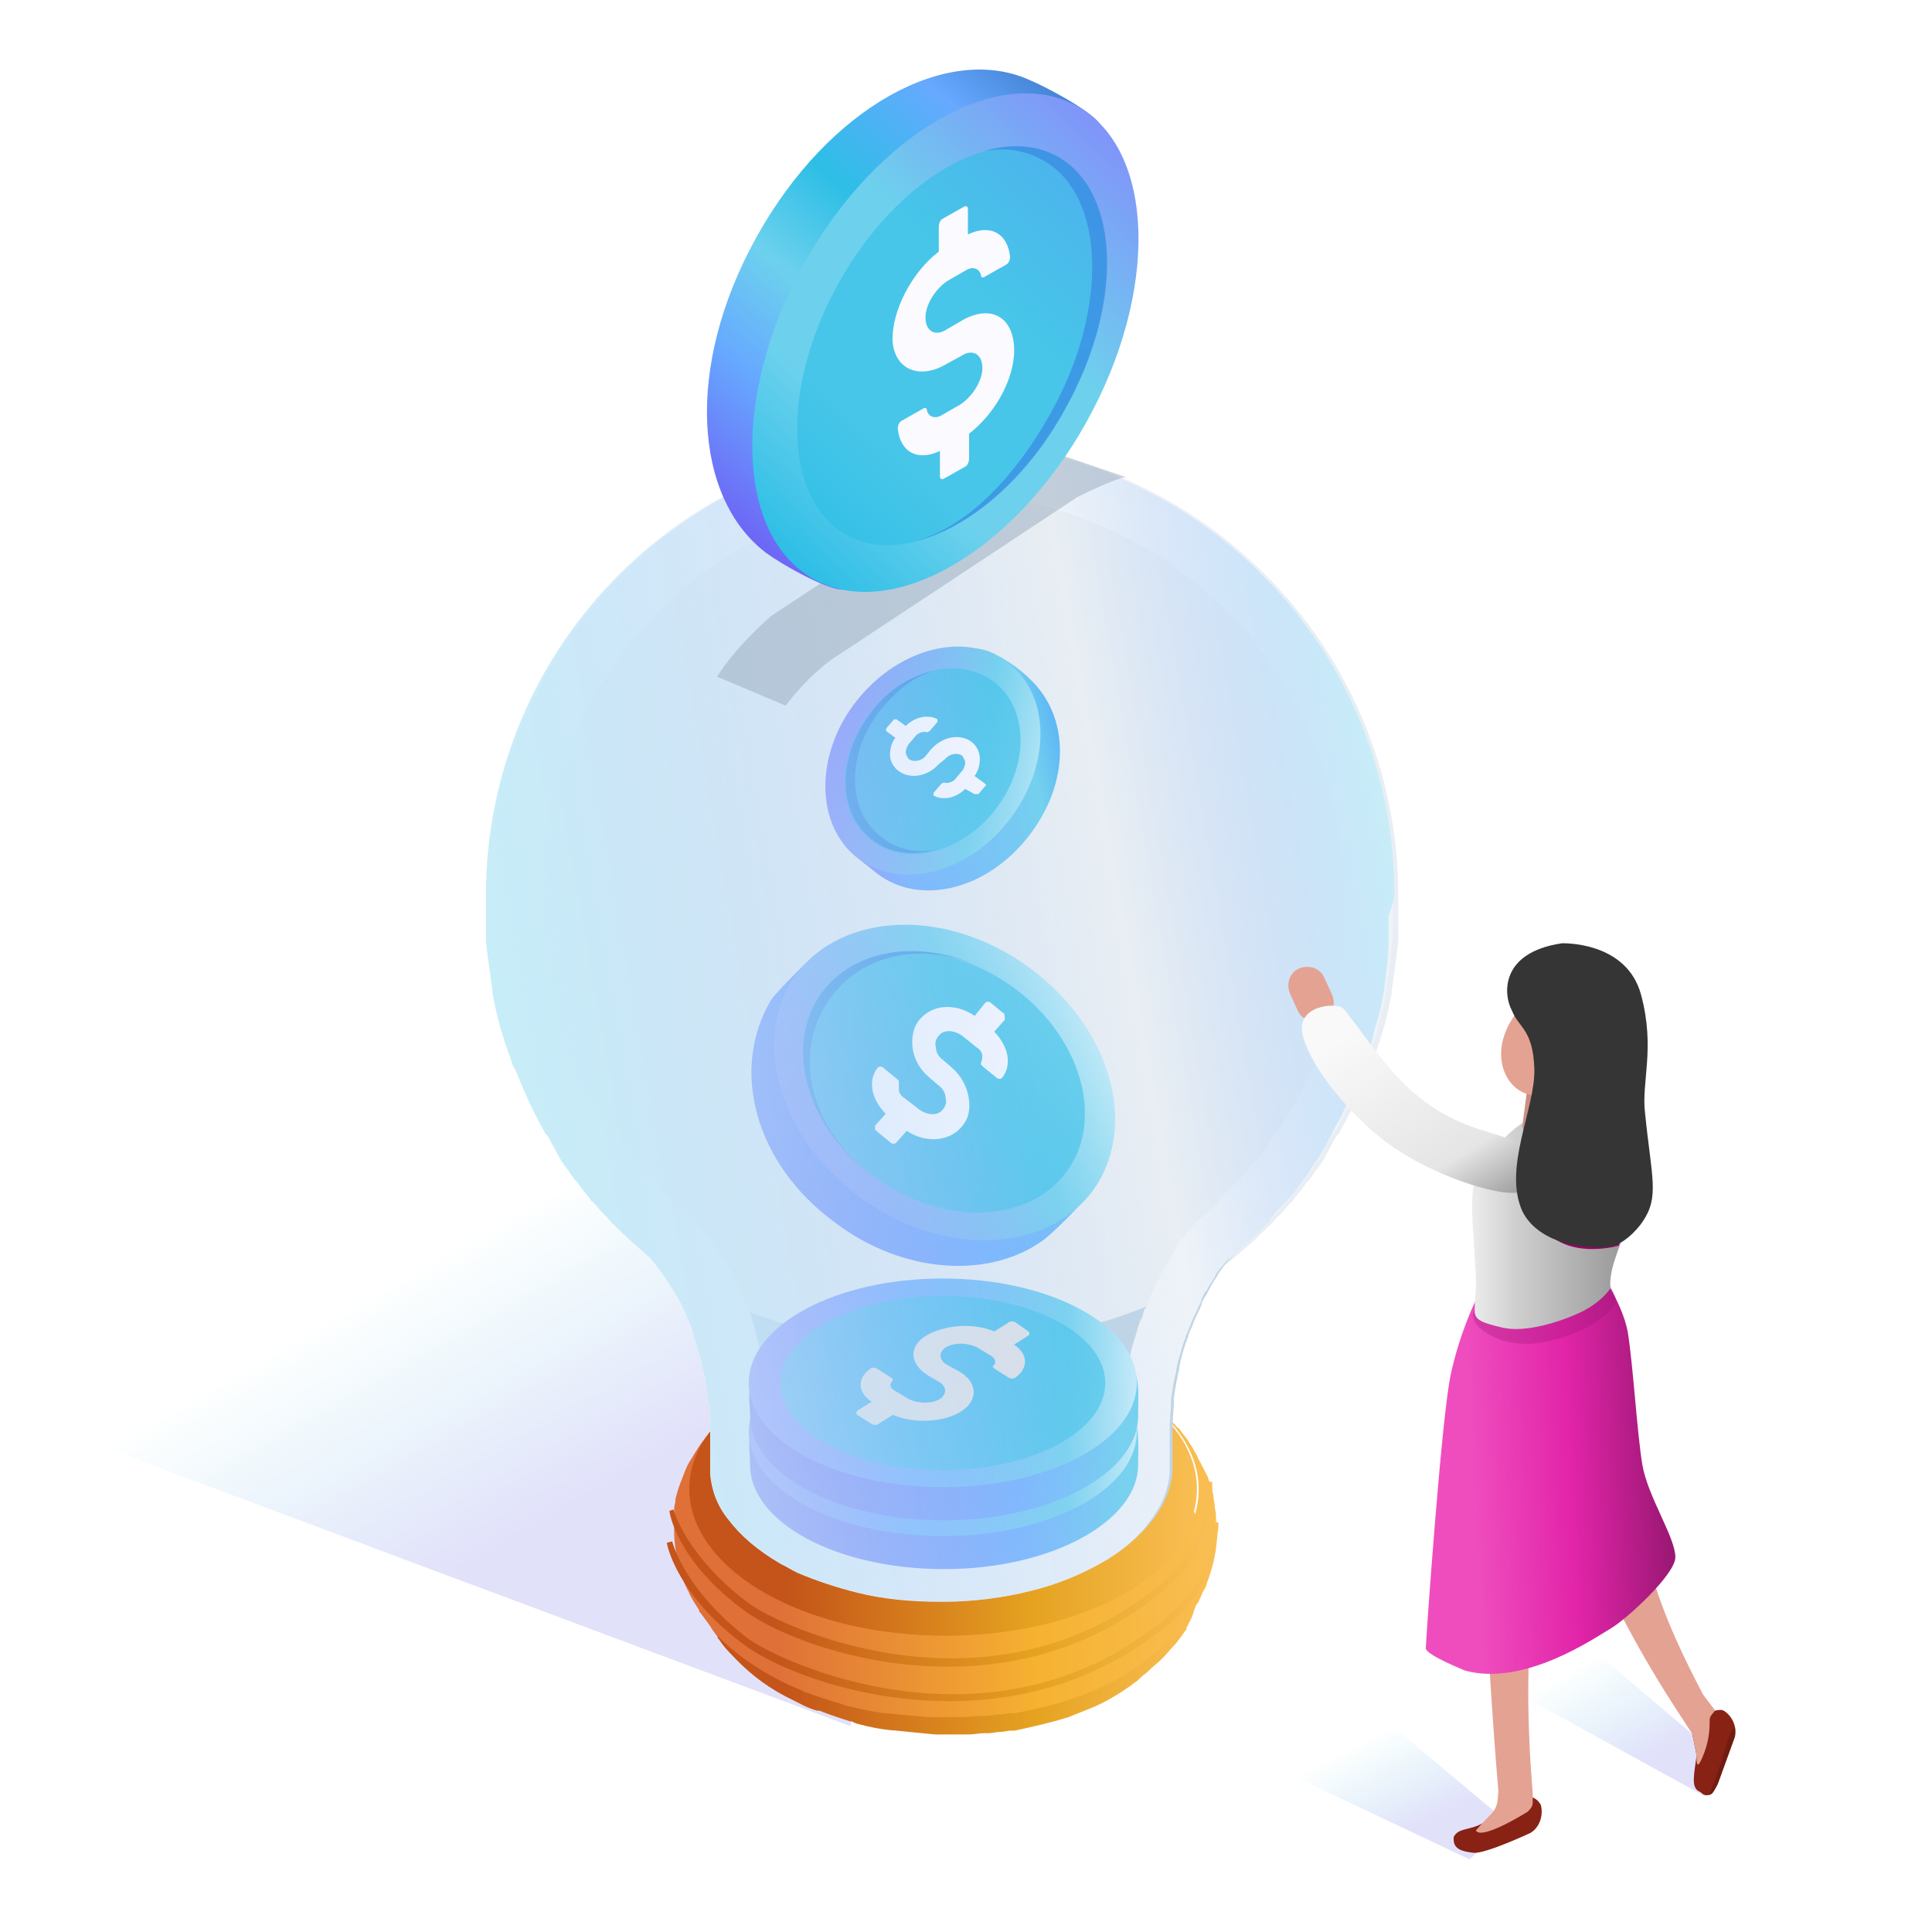 <?xml version="1.0" encoding="utf-8"?>
<!-- Generator: Adobe Illustrator 26.2.1, SVG Export Plug-In . SVG Version: 6.00 Build 0)  -->
<svg version="1.1" id="Layer_1" xmlns="http://www.w3.org/2000/svg" xmlns:xlink="http://www.w3.org/1999/xlink" x="0px" y="0px"
	 viewBox="0 0 120 120" style="enable-background:new 0 0 120 120;" xml:space="preserve">
<style type="text/css">
	.st0{fill:url(#SVGID_1_);}
	.st1{fill:url(#SVGID_00000140001649629440862000000001320337166944737955_);}
	.st2{fill:url(#SVGID_00000075156107601477229130000002462983580431558282_);}
	.st3{fill:url(#SVGID_00000078022284667697072250000011473964945448329383_);}
	.st4{fill:url(#SVGID_00000089553353311434327680000000857534999801805720_);}
	.st5{fill:url(#SVGID_00000176722108109937525450000018027163318919789452_);}
	.st6{fill:#E8EEF3;}
	.st7{fill:#C0D5E4;}
	.st8{fill:#EEF3F8;}
	.st9{fill:url(#SVGID_00000088851573353193699710000017745716800595966870_);}
	.st10{fill:url(#SVGID_00000178926386854703120110000011117196605680365749_);}
	.st11{opacity:0.6;fill:url(#SVGID_00000154398581480173916490000017926152341800187808_);enable-background:new    ;}
	.st12{fill:#E2E2E4;}
	.st13{fill:url(#SVGID_00000016788996265864206870000005327153382367226810_);}
	.st14{fill:url(#SVGID_00000074424005224248517780000003304126811562589574_);}
	.st15{opacity:0.6;fill:#2DBEE6;enable-background:new    ;}
	.st16{fill:url(#SVGID_00000119100748256870296980000017907869761181627327_);}
	.st17{fill:url(#SVGID_00000080187471872858491620000008337335942552245156_);}
	.st18{opacity:0.6;fill:#367FE1;enable-background:new    ;}
	.st19{fill:#FAFAFF;}
	.st20{fill:url(#SVGID_00000023997507192263357990000014754617623891065509_);}
	.st21{fill:url(#SVGID_00000002369568861572954380000010022183313344614333_);}
	.st22{fill:url(#SVGID_00000085224242595014954270000000605369603561600149_);}
	.st23{opacity:0.5;fill:#98AABD;enable-background:new    ;}
	.st24{fill:url(#SVGID_00000019637431870685045940000002001061875627327382_);}
	.st25{fill:url(#SVGID_00000046335601309944641280000011393108573305268150_);}
	.st26{fill:url(#SVGID_00000025406986453970094740000016218521601153535638_);}
	.st27{fill:url(#SVGID_00000006675661854010887280000016774274843114579093_);}
	.st28{fill:#872215;}
	.st29{fill:#E4A293;}
	.st30{fill:url(#SVGID_00000083780844350266969990000018194257621539442617_);}
	.st31{opacity:0.3;fill:#981471;enable-background:new    ;}
	.st32{fill:url(#SVGID_00000146459038288030804720000010926845033324913798_);}
	.st33{fill:#9A0165;}
	.st34{fill:url(#SVGID_00000133496358961302769710000011459227606664950701_);}
	.st35{fill:#CB8D82;}
	.st36{fill:url(#SVGID_00000014621154003835974080000001461038583284965533_);}
	.st37{fill:#F9BCAA;}
	.st38{fill:#353535;}
	.st39{fill:#701C11;}
</style>
<g>
	
		<linearGradient id="SVGID_1_" gradientUnits="userSpaceOnUse" x1="35.428" y1="28.553" x2="22.275" y2="51.634" gradientTransform="matrix(1 0 0 -1 0 122)">
		<stop  offset="0" style="stop-color:#6C68E5;stop-opacity:0.2"/>
		<stop  offset="0.131" style="stop-color:#5C72E3;stop-opacity:0.161"/>
		<stop  offset="0.385" style="stop-color:#338EDF;stop-opacity:0.084"/>
		<stop  offset="0.663" style="stop-color:#00B0DA;stop-opacity:0"/>
	</linearGradient>
	<path class="st0" d="M52.82,107.21L5.67,89.59L35.1,71.71l23.53,14.1L52.82,107.21z"/>
	
		<linearGradient id="SVGID_00000103257166814502848640000005013404707708917671_" gradientUnits="userSpaceOnUse" x1="42.607" y1="23.067" x2="74.58" y2="23.067" gradientTransform="matrix(1 0 0 -1 0 122)">
		<stop  offset="0.191" style="stop-color:#C45419"/>
		<stop  offset="0.674" style="stop-color:#E5A220"/>
		<stop  offset="0.801" style="stop-color:#EDAE35"/>
		<stop  offset="1" style="stop-color:#F9BE53"/>
	</linearGradient>
	<path style="fill:url(#SVGID_00000103257166814502848640000005013404707708917671_);" d="M74.54,96.56c0-0.16,0-0.33,0-0.57
		c0-0.16-0.08-0.33-0.08-0.49s-0.08-0.41-0.08-0.57c0-0.16-0.08-0.33-0.08-0.49c0-0.08,0-0.08,0-0.16c0-0.08-0.08-0.16-0.08-0.25
		c-0.08-0.16-0.08-0.25-0.16-0.41c-0.08-0.16-0.16-0.33-0.16-0.41c-0.08-0.16-0.16-0.33-0.25-0.49c-0.08-0.08-0.08-0.16-0.16-0.33
		c-0.16-0.25-0.25-0.41-0.41-0.66c0-0.08-0.08-0.08-0.08-0.16c-0.16-0.25-0.33-0.41-0.49-0.57c-0.08-0.08-0.08-0.08-0.16-0.16
		c0-0.08-0.08-0.08-0.08-0.16c0,0-0.08-0.08-0.08-0.16c-0.08-0.08-0.25-0.25-0.33-0.33c0,0,0,0,0,0.08c0,0.41-0.08,0.9-0.08,1.39
		c0,0.25,0,0.41,0,0.66c0,0.25,0,0.49,0,0.74c0,0.08,0,0.08,0,0.16c0,0.08,0,0.08,0,0.16c0,0.08,0,0.08,0,0.16v0.08v0.08v0.08
		c0,0,0,0,0,0.08c-0.08,0.82-0.33,1.64-0.9,2.38c-0.57,0.9-1.56,1.8-2.79,2.54s-2.71,1.31-4.26,1.72c-1.56,0.41-3.2,0.57-4.84,0.57
		s-3.28-0.16-4.92-0.49c-1.15-0.25-2.3-0.66-3.36-1.07c-0.33-0.16-0.66-0.33-0.98-0.49c-1.31-0.74-2.21-1.56-2.87-2.46
		c-0.57-0.82-0.9-1.72-0.98-2.54c0,0,0,0,0-0.08v-0.08v-0.08v-0.08c0-0.08,0-0.08,0-0.16c0-0.08,0-0.08,0-0.16c0-0.08,0-0.08,0-0.16
		c0-0.25,0-0.49,0-0.74s0-0.41,0-0.66c0-0.49-0.08-0.98-0.08-1.39c-0.08,0.08-0.08,0.08-0.16,0.16c0,0,0,0-0.08,0.08
		c-0.16,0.16-0.33,0.33-0.41,0.49c-0.33,0.41-0.66,0.74-0.9,1.15c-0.16,0.16-0.25,0.41-0.33,0.57c-0.25,0.41-0.41,0.82-0.49,1.23
		c-0.16,0.33-0.25,0.74-0.33,1.07c0,0.08,0,0.08,0,0.16c-0.08,0.25-0.08,0.41-0.08,0.66c0,0.08,0,0.25,0,0.33c0,0.16,0,0.25,0,0.33
		c0,0.08,0,0.16,0,0.25c0,0.9,0.16,1.72,0.41,2.46c0.08,0.33,0.25,0.66,0.41,1.07c0,0.08,0.08,0.08,0.08,0.16
		c0.16,0.33,0.41,0.74,0.66,1.07c0,0,0,0,0,0.08l0.08,0.08c0.16,0.25,0.41,0.57,0.66,0.82l0.08,0.08c0.9,0.98,1.97,1.89,3.36,2.62
		c1.15,0.57,1.23,0.66,1.97,0.9h0.08c0,0,0,0,0.08,0c0.82,0.33,1.64,0.57,1.89,0.66c0.08,0,0.16,0,0.25,0.08
		c0.08,0,0.16,0.08,0.25,0.08c0.57,0.16,1.31,0.33,2.21,0.41h0.08c0.74,0.08,1.56,0.16,2.54,0.25c0.33,0,0.74,0,1.07,0
		c0.16,0,0.25,0,0.41,0c0.16,0,0.41,0,0.57,0c0.33,0,0.66-0.08,0.98-0.08c0.08,0,0.16,0,0.25,0c0.25,0,0.49-0.08,0.74-0.08
		c0.25,0,0.49-0.08,0.66-0.08c0.08,0,0.16,0,0.25,0c1.15-0.25,2.21-0.49,3.28-0.82c0.41-0.16,0.82-0.33,1.23-0.49
		c1.07-0.41,1.97-0.98,2.79-1.56l0.08-0.08c0.16-0.08,0.25-0.16,0.41-0.33c0.16-0.16,0.33-0.25,0.49-0.41l0.08-0.08
		c0.25-0.25,0.49-0.41,0.74-0.66c0,0,0,0,0.08-0.08c0.25-0.25,0.49-0.57,0.74-0.82c0,0,0,0,0.08-0.08c0.25-0.33,0.49-0.66,0.66-0.9
		v-0.08c0-0.08,0.08-0.08,0.08-0.16c0.08-0.16,0.16-0.33,0.25-0.49c0-0.08,0.08-0.16,0.08-0.25c0-0.08,0.08-0.16,0.08-0.25
		c0.41-0.98,0.66-2.05,0.66-3.12C74.54,96.8,74.54,96.72,74.54,96.56z"/>
	
		<linearGradient id="SVGID_00000096750566846079905380000006523309178530240684_" gradientUnits="userSpaceOnUse" x1="41.625" y1="24.666" x2="75.562" y2="24.666" gradientTransform="matrix(1 0 0 -1 0 122)">
		<stop  offset="0.191" style="stop-color:#DF7038"/>
		<stop  offset="0.674" style="stop-color:#F6B231"/>
		<stop  offset="0.712" style="stop-color:#F6B435"/>
		<stop  offset="1" style="stop-color:#F9BE53"/>
	</linearGradient>
	<path style="fill:url(#SVGID_00000096750566846079905380000006523309178530240684_);" d="M75.53,94.67c0-0.16,0-0.41,0-0.57
		s-0.08-0.33-0.08-0.57c0-0.16-0.08-0.41-0.08-0.57s-0.08-0.33-0.08-0.49c0-0.08,0-0.08-0.08-0.16c0-0.08-0.08-0.16-0.08-0.25
		c-0.08-0.16-0.08-0.33-0.16-0.41c-0.08-0.16-0.16-0.33-0.25-0.49c-0.08-0.16-0.16-0.33-0.25-0.49c-0.08-0.08-0.08-0.25-0.16-0.33
		c-0.16-0.25-0.25-0.49-0.41-0.66c0-0.08-0.08-0.08-0.08-0.16c-0.16-0.25-0.33-0.41-0.49-0.66c-0.08-0.08-0.08-0.16-0.16-0.16
		c-0.08-0.08-0.08-0.08-0.16-0.16c0-0.08-0.08-0.08-0.16-0.16s-0.25-0.25-0.33-0.33c0,0,0,0,0,0.08c3.28,3.44,2.38,7.87-2.62,10.82
		c-6.15,3.53-16.15,3.53-22.3,0c-5-2.87-5.99-7.13-2.95-10.58c-0.16,0.16-0.33,0.33-0.49,0.49c-0.33,0.41-0.66,0.82-0.9,1.23
		c-0.16,0.25-0.25,0.41-0.41,0.66c-0.25,0.41-0.41,0.9-0.57,1.31c-0.16,0.41-0.25,0.74-0.33,1.07c0,0.08,0,0.16,0,0.16
		c-0.08,0.25-0.08,0.49-0.08,0.66c0,0.08,0,0.25,0,0.33c0,0.16,0,0.25,0,0.41c0,0.08,0,0.16,0,0.33c0,0.9,0.16,1.8,0.41,2.62
		c0.08,0.41,0.25,0.74,0.41,1.07c0,0.08,0.08,0.08,0.08,0.16c0.16,0.41,0.41,0.74,0.66,1.15c0,0,0,0,0,0.08l0.08,0.08
		c0.25,0.33,0.41,0.57,0.66,0.9c0,0.08,0.08,0.08,0.08,0.16c0.9,1.07,2.13,1.97,3.53,2.79c1.23,0.66,1.31,0.66,2.05,0.98
		c0,0,0.08,0,0.08,0.08h0.08c0.9,0.33,1.72,0.57,1.97,0.66c0.08,0,0.16,0,0.25,0.08c0.08,0,0.16,0.08,0.25,0.08
		c0.57,0.16,1.39,0.33,2.38,0.49h0.08c0.74,0.08,1.64,0.16,2.71,0.25c0.41,0,0.74,0,1.15,0c0.16,0,0.33,0,0.49,0
		c0.25,0,0.41,0,0.66,0c0.33,0,0.74-0.08,1.07-0.08c0.08,0,0.16,0,0.25,0c0.25,0,0.57-0.08,0.82-0.08c0.25,0,0.49-0.08,0.74-0.08
		c0.08,0,0.16,0,0.25,0c1.23-0.25,2.38-0.49,3.53-0.9c0.49-0.16,0.9-0.33,1.31-0.49c1.07-0.49,2.05-0.98,2.95-1.64l0.08-0.08
		c0.16-0.08,0.25-0.16,0.41-0.33c0.16-0.16,0.33-0.25,0.57-0.41l0.08-0.08c0.25-0.25,0.49-0.49,0.74-0.74c0,0,0,0,0.08-0.08
		c0.25-0.25,0.49-0.57,0.74-0.9c0,0,0,0,0.08-0.08c0.25-0.33,0.49-0.66,0.66-0.98c0,0,0-0.08,0.08-0.08c0-0.08,0.08-0.08,0.08-0.16
		c0.08-0.16,0.16-0.33,0.25-0.57c0.08-0.08,0.08-0.16,0.16-0.25c0-0.08,0.08-0.16,0.08-0.25c0.41-1.07,0.66-2.13,0.66-3.28
		C75.53,95,75.53,94.83,75.53,94.67z"/>
	
		<linearGradient id="SVGID_00000167361475052583633310000009181397058794459796_" gradientUnits="userSpaceOnUse" x1="42.816" y1="27.157" x2="74.347" y2="27.157" gradientTransform="matrix(1 0 0 -1 0 122)">
		<stop  offset="0.191" style="stop-color:#C45419"/>
		<stop  offset="0.674" style="stop-color:#E5A220"/>
		<stop  offset="0.801" style="stop-color:#EDAE35"/>
		<stop  offset="1" style="stop-color:#F9BE53"/>
	</linearGradient>
	<path style="fill:url(#SVGID_00000167361475052583633310000009181397058794459796_);" d="M47.49,98.93c6.15,3.53,16.15,3.53,22.3,0
		c5-2.95,5.9-7.38,2.62-10.82c0,0.49-0.08,0.9-0.08,1.48c0,0.25,0,0.41,0,0.66s0,0.49,0,0.74c0,0.08,0,0.08,0,0.16
		c0,0.08,0,0.08,0,0.16c0,0.08,0,0.08,0,0.16v0.08v0.08v0.08c0,0,0,0,0,0.08c-0.08,0.9-0.41,1.72-0.9,2.54
		c-0.66,0.98-1.64,1.89-2.95,2.62c-1.31,0.82-2.87,1.39-4.51,1.8c-1.64,0.41-3.36,0.66-5.17,0.66c-1.72,0-3.53-0.16-5.17-0.49
		c-1.23-0.25-2.46-0.66-3.53-1.15c-0.33-0.16-0.74-0.33-1.07-0.57c-1.39-0.74-2.38-1.64-3.12-2.62c-0.66-0.9-0.98-1.8-1.07-2.71
		c0,0,0,0,0-0.08v-0.08v-0.08v-0.08c0-0.08,0-0.08,0-0.16c0-0.08,0-0.08,0-0.16c0-0.08,0-0.08,0-0.16c0-0.25,0-0.49,0-0.74
		s0-0.41,0-0.66c0-0.49-0.08-0.98-0.08-1.48c-0.08,0.08-0.08,0.08-0.16,0.16c0,0,0,0-0.08,0.08C41.5,91.72,42.48,96.06,47.49,98.93z
		"/>
	
		<linearGradient id="SVGID_00000011724878813701265100000009314507432058599304_" gradientUnits="userSpaceOnUse" x1="41.583" y1="24.215" x2="75.234" y2="24.215" gradientTransform="matrix(1 0 0 -1 0 122)">
		<stop  offset="0.191" style="stop-color:#C45419"/>
		<stop  offset="0.674" style="stop-color:#E5A220"/>
		<stop  offset="0.801" style="stop-color:#EDAE35"/>
		<stop  offset="1" style="stop-color:#F9BE53"/>
	</linearGradient>
	<path style="fill:url(#SVGID_00000011724878813701265100000009314507432058599304_);" d="M58.88,103.52
		c-5.74,0-10.74-2.05-12.71-3.53c-4.1-3.03-4.59-5.99-4.59-6.15l0.25-0.08c0,0,0.74,2.87,4.67,5.82c1.97,1.48,15.25,7.63,25.83-1.39
		c1.72-1.48,2.79-3.69,2.71-6.15h0.25c0.08,2.54-0.9,4.92-2.71,6.48C68.23,102.29,63.31,103.52,58.88,103.52z"/>
	
		<linearGradient id="SVGID_00000016045687424539979570000003691292265246643616_" gradientUnits="userSpaceOnUse" x1="41.458" y1="21.919" x2="75.686" y2="21.919" gradientTransform="matrix(1 0 0 -1 0 122)">
		<stop  offset="0.191" style="stop-color:#C45419"/>
		<stop  offset="0.674" style="stop-color:#E5A220"/>
		<stop  offset="0.801" style="stop-color:#EDAE35"/>
		<stop  offset="1" style="stop-color:#F9BE53"/>
	</linearGradient>
	<path style="fill:url(#SVGID_00000016045687424539979570000003691292265246643616_);" d="M58.97,105.66
		c-5.82,0-10.82-2.05-12.79-3.53c-4.1-3.03-4.76-6.15-4.76-6.31l0.33-0.08c0,0,0.74,3.03,4.76,6.07c2.05,1.48,15.33,7.63,25.99-1.39
		c1.8-1.56,2.87-3.53,3.03-5.9l0.16,0.08c-0.16,2.46-1.07,4.59-2.95,6.15C68.39,104.43,63.48,105.66,58.97,105.66z"/>
	<path class="st6" d="M30.43,56.62c0-0.57,0-1.07,0-1.39c0.16-15.42,12.71-27.8,28.21-27.8c15.58,0,28.21,12.63,28.21,28.21v0.08
		c0,0.08,0,0.16,0,0.16c0,0.66,0,1.39,0,1.97c0,0.08,0,0.25,0,0.41c0,0.41-0.08,0.9-0.16,1.48c-0.08,0.57-0.16,1.23-0.25,1.8
		c0,0.08,0,0.16,0,0.16c-0.33,1.72-0.57,2.54-1.23,4.35c-0.08,0.08-0.08,0.25-0.16,0.33c-0.16,0.57-0.82,2.13-1.89,4.02
		c0,0,0,0.08-0.08,0.08c-0.25,0.33-0.41,0.74-0.66,1.15c0,0.08-0.08,0.08-0.08,0.16c-0.16,0.33-0.41,0.66-0.66,0.98
		c-0.08,0.16-0.25,0.33-0.33,0.49c-0.08,0.08-0.08,0.08-0.16,0.16c-0.08,0.08-0.16,0.25-0.25,0.33c-0.16,0.25-0.41,0.49-0.57,0.74
		c-0.08,0.08-0.08,0.16-0.16,0.16c-0.25,0.25-0.41,0.49-0.66,0.74c-0.08,0.08-0.16,0.16-0.25,0.25c-0.33,0.41-0.74,0.74-1.07,1.07
		c-0.08,0.08-0.16,0.16-0.25,0.25c-0.98,0.9-1.8,1.56-2.54,2.13l-0.08,0.08c-0.33,0.25-0.57,0.41-0.9,0.66
		c-0.16,0.08-0.33,0.25-0.49,0.33c-8.2,4.92-21.65,5-30.09,0.33c-0.49-0.25-0.9-0.57-1.39-0.82c-0.08-0.08-0.16-0.16-0.33-0.16
		c-0.08-0.08-0.16-0.16-0.25-0.16c-0.33-0.25-0.57-0.41-0.82-0.66c-0.08-0.08-0.25-0.16-0.33-0.25c-0.9-0.74-1.64-1.48-2.3-2.05
		c-0.25-0.25-0.41-0.41-0.66-0.66c0-0.08-0.08-0.08-0.08-0.16c-0.41-0.49-0.74-0.82-1.07-1.15c-0.49-0.57-0.9-1.15-1.31-1.72
		c-0.08-0.16-0.16-0.33-0.25-0.41c-0.08-0.16-0.25-0.33-0.33-0.49c-0.25-0.41-0.49-0.74-0.66-1.15c-0.08-0.16-0.16-0.25-0.16-0.33
		c-0.16-0.33-0.33-0.66-0.49-0.9c-0.08-0.16-0.16-0.25-0.16-0.33c-0.16-0.33-0.33-0.74-0.57-1.15c0-0.08,0-0.08-0.08-0.16
		c-0.25-0.57-0.49-1.15-0.74-1.89c-0.08-0.16-0.08-0.33-0.16-0.41c-0.16-0.49-0.33-0.98-0.41-1.48c-0.08-0.25-0.16-0.57-0.25-0.82
		c-0.16-0.66-0.33-1.31-0.41-2.05c0-0.25-0.08-0.49-0.08-0.66c-0.08-0.57-0.16-1.23-0.16-1.89c0-0.16,0-0.25,0-0.41
		C30.51,57.53,30.43,57.03,30.43,56.62z"/>
	<path class="st7" d="M41.09,78.6c0.08,0.08,0.16,0.16,0.25,0.16c0.08,0.08,0.16,0.16,0.33,0.25c0.41,0.33,0.9,0.57,1.39,0.9
		c8.77,4.92,22.79,4.76,31.32-0.33c0.16-0.08,0.33-0.25,0.49-0.33c0.33-0.25,0.66-0.41,0.98-0.66l0.08-0.08
		c0.16-0.16,0.49-0.41,0.82-0.66c-0.08,0.08-0.08,0.08-0.16,0.16c-0.08,0.08-0.16,0.16-0.25,0.25l-0.08,0.08
		c-0.16,0.16-0.33,0.41-0.57,0.74c0,0.08-0.08,0.08-0.08,0.16c-0.16,0.25-0.33,0.49-0.49,0.82c-0.08,0.16-0.16,0.33-0.33,0.57
		c-0.08,0.16-0.16,0.25-0.16,0.41c-0.16,0.41-0.41,0.82-0.57,1.31c-0.08,0.16-0.16,0.33-0.25,0.57c0,0.08,0,0.08,0,0.08
		c-0.08,0.16-0.08,0.25-0.16,0.41c-0.16,0.49-0.33,1.07-0.41,1.56v0.08c-0.16,0.66-0.25,1.23-0.33,1.8c0,0.08,0,0.25,0,0.33v0.08
		c-0.08,0.82-0.08,1.48-0.08,1.89c0,0.25,0,1.23,0,1.48c0,0.08,0,0.08,0,0.16c0,0.08,0,0.08,0,0.16c0,0.08,0,0.08,0,0.16v0.08v0.08
		v0.08c0,0,0,0,0,0.08c-0.08,0.9-0.41,1.8-0.98,2.62c-0.66,0.98-1.72,1.97-3.03,2.79c-1.39,0.82-2.95,1.48-4.67,1.89
		c-1.72,0.41-3.53,0.66-5.33,0.66c-1.8,0-3.69-0.16-5.41-0.57c-1.31-0.33-2.54-0.66-3.69-1.23c-0.41-0.16-0.74-0.33-1.07-0.57
		c-1.39-0.82-2.46-1.72-3.2-2.71c-0.66-0.9-1.07-1.89-1.15-2.87c0,0,0,0,0-0.08v-0.08v-0.08c0-0.08,0-0.08,0-0.08
		c0-0.08,0-0.08,0-0.16c0-0.08,0-0.08,0-0.16c0-0.08,0-0.08,0-0.16c0-0.25,0-1.31,0-1.48c0-0.16,0-0.41,0-0.57
		c0-0.49-0.08-0.98-0.08-1.48c0-0.08,0-0.25-0.08-0.33c0-0.08,0-0.16,0-0.25c0-0.16-0.08-0.33-0.08-0.49c0-0.16-0.08-0.33-0.08-0.49
		c0-0.08,0-0.16-0.08-0.33c0-0.16-0.08-0.41-0.16-0.57c0-0.08,0-0.08,0-0.16c-0.08-0.33-0.16-0.57-0.25-0.9
		c-0.08-0.25-0.16-0.49-0.25-0.74v-0.08c0,0,0,0,0-0.08c-0.25-0.74-0.57-1.48-0.9-2.05c-0.74-1.48-1.48-2.3-1.89-2.71
		c-0.08,0-0.08-0.08-0.16-0.16C40.52,78.19,40.76,78.35,41.09,78.6z"/>
	<path class="st8" d="M58.56,30.63c13.78,0,24.93,11.23,24.93,24.93v0.08v0.08v0.08v0.08v0.16c0,0.66,0,1.15,0,1.72v0.33
		c0,0.33-0.08,0.82-0.08,1.39c-0.08,0.57-0.16,1.15-0.25,1.56v0.08c-0.33,1.56-0.49,2.3-1.07,3.94v0.08l-0.08,0.25
		c-0.16,0.25-0.74,1.72-1.8,3.53c-0.16,0.33-0.41,0.66-0.66,1.07l-0.08,0.08c-0.16,0.25-0.41,0.57-0.57,0.82l-0.08,0.16
		c-0.08,0.08-0.16,0.16-0.16,0.25c-0.08,0.08-0.08,0.16-0.16,0.25l-0.08,0.08l-0.16,0.16l-0.08,0.08c-0.16,0.16-0.25,0.33-0.49,0.57
		l-0.08,0.08c-0.16,0.25-0.41,0.49-0.57,0.66l-0.08,0.08l-0.16,0.16c-0.33,0.33-0.66,0.66-0.98,0.98l-0.08,0.08v0.16
		c-0.41,0.41-0.82,0.74-1.31,1.15l-0.16,0.16l-0.16,0.16l-0.08,0.08v0.08h-0.08c-0.25,0.33-0.49,0.66-0.74,0.9l-0.08,0.08v0.08v0.08
		c-0.16,0.25-0.41,0.66-0.57,0.98c-0.16,0.25-0.25,0.41-0.41,0.66c-0.08,0.16-0.16,0.25-0.16,0.41l-0.08,0.08
		c-0.25,0.49-0.49,0.98-0.66,1.56L71.1,81.3c-0.08,0.16-0.08,0.33-0.16,0.49c0,0.08,0,0.08-0.08,0.16
		c-0.08,0.16-0.08,0.25-0.16,0.41c-0.16,0.66-0.41,1.23-0.49,1.8v0.08c-0.16,0.66-0.25,1.39-0.33,2.13v0.33c0,0.08,0,0.16,0,0.25
		c-0.08,0.82-0.08,1.56-0.08,2.13c0,0.25,0,1.23,0,1.56v0.08v0.08v0.41c-0.08,0.33-0.16,0.66-0.41,0.98
		c-0.41,0.66-1.15,1.23-2.05,1.8l-0.16,0.08c-1.07,0.57-2.3,1.07-3.61,1.39c-1.48,0.33-3.03,0.57-4.59,0.57h-0.25
		c-1.56,0-3.03-0.16-4.43-0.49c-1.07-0.25-2.13-0.57-3.03-0.98c-0.33-0.16-0.57-0.25-0.82-0.41c-0.98-0.57-1.72-1.15-2.21-1.8
		c-0.33-0.41-0.49-0.82-0.49-1.23H47.4h0.33v-0.08v-0.08V90.9v-0.16v-0.08v-0.82v-0.66c0-0.16,0-0.33,0-0.49v-0.16
		c0-0.66-0.08-1.15-0.08-1.64c0-0.08,0-0.25-0.08-0.33v-0.16v-0.25c0-0.16-0.08-0.33-0.08-0.57c0-0.16-0.08-0.41-0.08-0.57
		l-0.08-0.33c-0.08-0.25-0.08-0.49-0.16-0.66v-0.16v-0.08c-0.08-0.41-0.16-0.74-0.25-1.07c-0.08-0.33-0.16-0.57-0.25-0.82V81.8
		c-0.33-0.82-0.66-1.64-1.07-2.46c-0.9-1.72-1.89-2.87-2.46-3.53l-0.08-0.08l-0.08-0.08l-0.08-0.08c-0.66-0.57-1.23-1.07-1.64-1.48
		c-0.16-0.16-0.33-0.41-0.49-0.57l-0.08-0.08c-0.41-0.41-0.66-0.82-0.98-1.07c-0.41-0.41-0.74-0.9-1.15-1.48l-0.74-0.41V70.4
		l-0.33-0.49c-0.25-0.33-0.41-0.74-0.57-0.98l-0.16-0.33c-0.16-0.33-0.33-0.57-0.41-0.82l-0.08-0.08l-0.08-0.25
		c-0.16-0.25-0.33-0.57-0.49-0.98L35.6,66.3c-0.25-0.57-0.41-1.07-0.66-1.72l-0.08-0.16l-0.08-0.25c-0.16-0.41-0.25-0.82-0.41-1.31
		c-0.08-0.25-0.16-0.49-0.16-0.74c-0.16-0.66-0.25-1.23-0.33-1.8c0-0.08,0-0.16,0-0.25l-0.08-0.33c-0.08-0.57-0.16-1.15-0.16-1.72
		c0-0.08,0-0.25,0-0.33c0-0.41,0-0.82,0-1.15c0-0.49,0-0.9,0-1.23v-0.08v-0.08C33.79,41.7,44.94,30.63,58.56,30.63z M58.56,27.43
		c-15.41,0-27.96,12.38-28.21,27.8c0,0.41,0,0.82,0,1.39c0,0.41,0,0.9,0,1.39c0,0.16,0,0.25,0,0.41c0.08,0.66,0.08,1.31,0.16,1.89
		c0,0.25,0.08,0.49,0.08,0.66c0.08,0.74,0.25,1.39,0.41,2.05c0.08,0.25,0.16,0.57,0.25,0.82c0.16,0.49,0.25,1.07,0.41,1.48
		c0.08,0.16,0.08,0.33,0.16,0.41c0.25,0.74,0.49,1.39,0.74,1.89c0,0,0,0.08,0.08,0.16c0.25,0.49,0.41,0.9,0.57,1.15
		c0.08,0.08,0.08,0.25,0.16,0.33c0.08,0.25,0.25,0.57,0.49,0.9c0.08,0.08,0.16,0.25,0.16,0.33c0.16,0.33,0.41,0.74,0.66,1.15
		c0.08,0.16,0.25,0.33,0.33,0.49c0.08,0.16,0.16,0.25,0.25,0.41c0.41,0.57,0.82,1.15,1.31,1.72c0.25,0.33,0.66,0.74,1.07,1.15
		c0,0.08,0.08,0.08,0.08,0.16c0.16,0.25,0.41,0.41,0.66,0.66c0.49,0.49,1.15,1.07,1.8,1.72l0.08,0.08c0.41,0.41,1.15,1.31,1.89,2.71
		c0.33,0.57,0.57,1.23,0.9,2.05c0,0,0,0,0,0.08v0.08c0.08,0.25,0.16,0.49,0.25,0.74c0.08,0.25,0.16,0.57,0.25,0.9
		c0,0.08,0,0.08,0,0.16c0.08,0.16,0.08,0.41,0.16,0.57c0,0.08,0,0.16,0.08,0.33c0,0.16,0.08,0.33,0.08,0.49
		c0,0.16,0.08,0.33,0.08,0.49c0,0.08,0,0.16,0,0.25c0,0.08,0,0.25,0.08,0.33c0.08,0.49,0.08,0.98,0.08,1.48c0,0.16,0,0.41,0,0.57
		c0,0.25,0,1.23,0,1.48c0,0.08,0,0.08,0,0.16c0,0.08,0,0.08,0,0.16s0,0.08,0,0.16v0.08v0.08v0.08c0,0,0,0,0,0.08
		c0.08,0.98,0.41,1.97,1.15,2.87c0.74,0.98,1.8,1.89,3.2,2.71c0.33,0.16,0.74,0.41,1.07,0.57c1.15,0.49,2.38,0.9,3.69,1.23
		c1.64,0.41,3.36,0.57,5.17,0.57c0.08,0,0.16,0,0.25,0c1.8,0,3.69-0.25,5.33-0.66c1.72-0.41,3.28-1.07,4.67-1.89
		c1.39-0.82,2.38-1.8,3.03-2.79c0.57-0.82,0.9-1.72,0.98-2.62v-0.08v-0.08v-0.08v-0.08c0-0.08,0-0.08,0-0.16s0-0.08,0-0.16
		c0-0.08,0-0.08,0-0.16c0-0.25,0-1.31,0-1.48c0-0.41,0-1.07,0.08-1.89v-0.08c0-0.08,0-0.25,0-0.33c0.08-0.57,0.16-1.15,0.33-1.8
		v-0.08c0.08-0.49,0.25-0.98,0.41-1.56c0.08-0.16,0.08-0.25,0.16-0.41v-0.08c0.08-0.16,0.16-0.33,0.25-0.57
		c0.16-0.49,0.41-0.9,0.57-1.31c0.08-0.16,0.16-0.25,0.16-0.41c0.08-0.16,0.16-0.41,0.33-0.57c0.16-0.33,0.33-0.57,0.49-0.82
		c0-0.08,0.08-0.08,0.08-0.16c0.16-0.33,0.41-0.49,0.57-0.74l0.08-0.08c0,0,0,0,0.08-0.08c0.41-0.33,0.9-0.74,1.39-1.23
		c0.08-0.08,0.16-0.16,0.25-0.25c0.33-0.33,0.66-0.66,1.07-1.07c0.08-0.08,0.16-0.16,0.25-0.25c0.25-0.25,0.41-0.49,0.66-0.74
		c0.08-0.08,0.08-0.16,0.16-0.16c0.16-0.25,0.33-0.49,0.57-0.74c0.08-0.08,0.16-0.25,0.25-0.33c0.08-0.08,0.08-0.16,0.16-0.16
		c0.08-0.16,0.25-0.33,0.33-0.49c0.25-0.33,0.41-0.66,0.66-0.98c0-0.08,0.08-0.08,0.08-0.16c0.25-0.41,0.49-0.74,0.66-1.15
		c0,0,0-0.08,0.08-0.08c1.07-1.89,1.72-3.44,1.89-4.02c0.08-0.16,0.08-0.25,0.16-0.33c0.66-1.8,0.82-2.71,1.23-4.35
		c0-0.08,0-0.16,0-0.16c0.08-0.57,0.16-1.23,0.25-1.8c0.08-0.57,0.08-1.15,0.16-1.48c0-0.16,0-0.25,0-0.41c0-0.57,0.08-1.31,0-1.97
		c0-0.08,0-0.16,0-0.16v-0.08C86.76,40.06,74.13,27.43,58.56,27.43z"/>
	
		<linearGradient id="SVGID_00000140735567743467482560000015978116083733969065_" gradientUnits="userSpaceOnUse" x1="46.426" y1="31.021" x2="70.672" y2="31.021" gradientTransform="matrix(1 0 0 -1 0 122)">
		<stop  offset="0.018" style="stop-color:#6F5BF4"/>
		<stop  offset="0.691" style="stop-color:#66A9FF"/>
		<stop  offset="0.966" style="stop-color:#6DD1ED"/>
	</linearGradient>
	<path style="fill:url(#SVGID_00000140735567743467482560000015978116083733969065_);" d="M70.69,90.98c0,3.53-5.41,6.48-12.05,6.48
		c-6.64,0-12.05-2.87-12.05-6.48c0-0.82-0.25-1.89,0.33-2.62c1.72-2.46,6.64-3.85,11.81-3.85c5.33,0,10.17,1.31,11.81,3.85
		C70.77,89.01,70.69,90.24,70.69,90.98z"/>
	
		<linearGradient id="SVGID_00000032615382218059732710000014824113114070874034_" gradientUnits="userSpaceOnUse" x1="46.47" y1="33.07" x2="70.651" y2="33.07" gradientTransform="matrix(1 0 0 -1 0 122)">
		<stop  offset="6.315600e-03" style="stop-color:#8978FF"/>
		<stop  offset="0.415" style="stop-color:#66A9FF"/>
		<stop  offset="0.819" style="stop-color:#6DD1ED"/>
		<stop  offset="1" style="stop-color:#C7EDF8"/>
	</linearGradient>
	<path style="fill:url(#SVGID_00000032615382218059732710000014824113114070874034_);" d="M58.56,95.41c6.66,0,12.05-2.9,12.05-6.48
		c0-3.58-5.4-6.48-12.05-6.48c-6.66,0-12.05,2.9-12.05,6.48C46.5,92.51,51.9,95.41,58.56,95.41z"/>
	
		<linearGradient id="SVGID_00000070806882610766704410000001955524769699037058_" gradientUnits="userSpaceOnUse" x1="48.47" y1="33.07" x2="68.641" y2="33.07" gradientTransform="matrix(1 0 0 -1 0 122)">
		<stop  offset="0" style="stop-color:#4160A0"/>
		<stop  offset="0.215" style="stop-color:#455FA6"/>
		<stop  offset="0.504" style="stop-color:#505EB7"/>
		<stop  offset="0.834" style="stop-color:#615BD3"/>
		<stop  offset="1" style="stop-color:#6C5AE4"/>
	</linearGradient>
	<path style="opacity:0.6;fill:url(#SVGID_00000070806882610766704410000001955524769699037058_);enable-background:new    ;" d="
		M58.56,94.34c5.57,0,10.09-2.42,10.09-5.41c0-2.99-4.51-5.41-10.09-5.41c-5.57,0-10.09,2.42-10.09,5.41
		C48.47,91.92,52.99,94.34,58.56,94.34z"/>
	<path class="st12" d="M63.88,85.81c0.08,0.08,0.08,0.16,0,0.25l-0.9,0.57c0.9,0.57,0.9,1.48,0.08,2.05c-0.08,0.08-0.25,0.08-0.41,0
		l-0.9-0.57c-0.08-0.08-0.08-0.08-0.08-0.16c0.25-0.16,0.16-0.49-0.16-0.66l-0.82-0.49c-0.49-0.25-1.23-0.33-1.8-0.08
		c-0.57,0.25-0.66,0.82-0.08,1.15l0.74,0.41c1.31,0.74,1.23,2.05-0.25,2.71c-1.15,0.49-2.71,0.49-3.85,0l-0.98,0.57
		c-0.08,0.08-0.25,0.08-0.41,0l-0.9-0.57c-0.08-0.08-0.08-0.16,0-0.25l0.9-0.57c-0.9-0.57-0.9-1.48-0.08-2.05
		c0.08-0.08,0.25-0.08,0.41,0l0.9,0.57c0.08,0.08,0.08,0.08,0.08,0.16c-0.25,0.25-0.16,0.49,0.16,0.66L56.34,90
		c0.49,0.25,1.23,0.33,1.8,0.08c0.57-0.25,0.66-0.82,0.08-1.15l-0.57-0.33c-1.15-0.66-1.39-1.72-0.33-2.46
		c1.15-0.74,3.03-0.9,4.35-0.33l0.9-0.57c0.08-0.08,0.25-0.08,0.41,0L63.88,85.81z"/>
	
		<linearGradient id="SVGID_00000146479699252556254720000013433861099568078483_" gradientUnits="userSpaceOnUse" x1="46.426" y1="34.055" x2="70.672" y2="34.055" gradientTransform="matrix(1 0 0 -1 0 122)">
		<stop  offset="0.018" style="stop-color:#6F5BF4"/>
		<stop  offset="0.691" style="stop-color:#66A9FF"/>
		<stop  offset="0.966" style="stop-color:#6DD1ED"/>
	</linearGradient>
	<path style="fill:url(#SVGID_00000146479699252556254720000013433861099568078483_);" d="M70.69,87.95c0,3.53-5.41,6.48-12.05,6.48
		c-6.64,0-12.05-2.87-12.05-6.48c0-0.82-0.25-1.89,0.33-2.62c1.72-2.46,6.64-3.85,11.81-3.85c5.33,0,10.17,1.31,11.81,3.85
		C70.77,85.98,70.69,87.21,70.69,87.95z"/>
	
		<linearGradient id="SVGID_00000045600618186519103020000005167930646973315970_" gradientUnits="userSpaceOnUse" x1="46.47" y1="36.104" x2="70.651" y2="36.104" gradientTransform="matrix(1 0 0 -1 0 122)">
		<stop  offset="6.315600e-03" style="stop-color:#8978FF"/>
		<stop  offset="0.415" style="stop-color:#66A9FF"/>
		<stop  offset="0.819" style="stop-color:#6DD1ED"/>
		<stop  offset="1" style="stop-color:#C7EDF8"/>
	</linearGradient>
	<path style="fill:url(#SVGID_00000045600618186519103020000005167930646973315970_);" d="M58.56,92.37c6.66,0,12.05-2.9,12.05-6.48
		c0-3.58-5.4-6.48-12.05-6.48c-6.66,0-12.05,2.9-12.05,6.48C46.5,89.47,51.9,92.37,58.56,92.37z"/>
	<path class="st15" d="M58.56,91.31c5.57,0,10.09-2.42,10.09-5.41c0-2.99-4.51-5.41-10.09-5.41c-5.57,0-10.09,2.42-10.09,5.41
		C48.47,88.88,52.99,91.31,58.56,91.31z"/>
	<path class="st12" d="M63.88,82.7c0.08,0.08,0.08,0.16,0,0.25l-0.9,0.57c0.9,0.57,0.9,1.48,0.08,2.05c-0.08,0.08-0.25,0.08-0.41,0
		l-0.9-0.57c-0.08-0.08-0.08-0.08-0.08-0.16c0.25-0.16,0.16-0.49-0.16-0.66l-0.82-0.49c-0.49-0.25-1.23-0.33-1.8-0.08
		c-0.57,0.25-0.66,0.82-0.08,1.15l0.74,0.41c1.31,0.74,1.23,2.05-0.25,2.71c-1.15,0.49-2.71,0.49-3.85,0l-0.9,0.57
		c-0.08,0.08-0.25,0.08-0.41,0l-0.9-0.57c-0.08-0.08-0.08-0.16,0-0.25l0.9-0.57c-0.9-0.57-0.9-1.48-0.08-2.05
		c0.08-0.08,0.25-0.08,0.41,0l0.9,0.57c0.08,0.08,0.08,0.08,0.08,0.16c-0.25,0.25-0.16,0.49,0.16,0.66l0.82,0.49
		c0.49,0.25,1.23,0.33,1.8,0.08c0.57-0.25,0.66-0.82,0.08-1.15l-0.57-0.33c-1.15-0.66-1.39-1.72-0.33-2.46
		c1.15-0.74,3.03-0.9,4.35-0.33l0.9-0.57c0.08-0.08,0.25-0.08,0.41,0L63.88,82.7z"/>
	
		<linearGradient id="SVGID_00000017477582641706017960000007643983767450680239_" gradientUnits="userSpaceOnUse" x1="69.631" y1="59.263" x2="34.752" y2="43.465" gradientTransform="matrix(1 0 0 -1 0 122)">
		<stop  offset="0.025" style="stop-color:#6DD1ED"/>
		<stop  offset="0.371" style="stop-color:#66A9FF"/>
		<stop  offset="0.854" style="stop-color:#6F5BF4"/>
	</linearGradient>
	<path style="fill:url(#SVGID_00000017477582641706017960000007643983767450680239_);" d="M67.57,74.25
		c-0.41,0.57-2.21,2.38-2.79,2.79c-3.28,2.38-8.61,2.13-12.87-1.07c-5.08-3.69-6.56-9.59-4.02-13.86c0.33-0.49,2.21-2.38,2.71-2.79
		c3.2-2.71,7.3-0.98,11.73,2.3c4.43,3.2,7.38,6.72,5.9,10.66C67.98,72.86,67.9,73.76,67.57,74.25z"/>
	
		<linearGradient id="SVGID_00000143582041676999812590000009845245208831003786_" gradientUnits="userSpaceOnUse" x1="68.049" y1="59.259" x2="44.557" y2="47.976" gradientTransform="matrix(1 0 0 -1 0 122)">
		<stop  offset="0" style="stop-color:#C7EDF8"/>
		<stop  offset="0.283" style="stop-color:#6DD1ED"/>
		<stop  offset="0.971" style="stop-color:#8978FF"/>
	</linearGradient>
	<path style="fill:url(#SVGID_00000143582041676999812590000009845245208831003786_);" d="M67.9,73.92
		c-2.87,3.94-9.35,4.18-14.43,0.49c-5.08-3.69-6.89-9.92-4.02-13.86c2.87-3.94,9.35-4.18,14.43-0.49
		C68.97,63.76,70.77,69.91,67.9,73.92z"/>
	<path class="st15" d="M66.27,72.75c2.36-3.26,0.86-8.39-3.36-11.44c-4.22-3.05-9.55-2.88-11.92,0.38
		c-2.36,3.26-0.86,8.39,3.36,11.44C58.57,76.18,63.91,76.01,66.27,72.75z"/>
	<path class="st18" d="M51.59,61.95c1.97-2.62,5.41-3.44,8.94-2.05c-3.69-1.56-7.54-0.9-9.51,1.8c-2.38,3.28-0.9,8.45,3.36,11.48
		C50.11,70.07,49.21,65.23,51.59,61.95z"/>
	<path class="st19" d="M62.41,63.18c0,0.08,0,0.08,0,0.16l-0.66,0.74c0.41,0.41,0.74,0.98,0.82,1.48c0.08,0.49,0,0.98-0.33,1.39
		c-0.08,0.08-0.25,0.08-0.33,0l-0.9-0.74c-0.08-0.08-0.08-0.08-0.08-0.16v-0.08c0.08-0.08,0.08-0.25,0.08-0.41s-0.16-0.41-0.33-0.49
		l-0.82-0.66c-0.49-0.41-1.15-0.49-1.48-0.16c-0.25,0.25-0.33,0.49-0.25,0.82c0,0.25,0.16,0.57,0.41,0.74l0.57,0.49
		c0.57,0.49,0.98,1.23,1.07,1.97c0.08,0.57,0,1.15-0.33,1.56c-0.74,1.07-2.3,1.23-3.53,0.41l-0.66,0.74c-0.08,0.08-0.25,0.08-0.33,0
		l-0.9-0.74c-0.08-0.08-0.08-0.08-0.08-0.16s0-0.08,0-0.16l0.66-0.74c-0.41-0.41-0.74-0.98-0.82-1.48s0-0.98,0.33-1.39
		c0.08-0.08,0.25-0.08,0.33,0l0.9,0.74c0.08,0.08,0.08,0.08,0.08,0.16v0.08c0,0.16,0,0.33,0,0.41c0,0.16,0.16,0.41,0.33,0.49
		L57,68.84c0.49,0.41,1.15,0.49,1.48,0.16c0.25-0.25,0.33-0.49,0.25-0.82c0-0.25-0.16-0.57-0.41-0.74l-0.66-0.57
		c-0.57-0.49-0.9-1.15-0.98-1.8c-0.08-0.74,0.08-1.48,0.66-1.97c0.82-0.74,2.13-0.74,3.2,0l0.66-0.82c0.08-0.08,0.25-0.08,0.33,0
		l0.9,0.74C62.33,63.02,62.41,63.1,62.41,63.18z"/>
	
		<linearGradient id="SVGID_00000077324803903943234640000016190079423836826773_" gradientUnits="userSpaceOnUse" x1="49.949" y1="71.859" x2="70.091" y2="76.979" gradientTransform="matrix(1 0 0 -1 0 122)">
		<stop  offset="0.082" style="stop-color:#8978FF"/>
		<stop  offset="0.239" style="stop-color:#66A9FF"/>
		<stop  offset="0.689" style="stop-color:#6DD1ED"/>
		<stop  offset="0.928" style="stop-color:#3D93FF"/>
		<stop  offset="1" style="stop-color:#5037EF"/>
	</linearGradient>
	<path style="fill:url(#SVGID_00000077324803903943234640000016190079423836826773_);" d="M54.46,44.57
		c-2.13,2.71-3.28,5.74-1.97,7.95c0.33,0.49,1.48,1.31,1.97,1.72c2.62,2.05,6.81,1.07,9.43-2.3c2.62-3.36,2.54-7.46,0.08-9.76
		c-0.49-0.49-1.39-1.23-2.54-1.72C59.05,39.57,56.59,41.86,54.46,44.57z"/>
	
		<linearGradient id="SVGID_00000104674753015387537670000000251848794607117743_" gradientUnits="userSpaceOnUse" x1="65.851" y1="73.347" x2="48.412" y2="76.46" gradientTransform="matrix(1 0 0 -1 0 122)">
		<stop  offset="0" style="stop-color:#C7EDF8"/>
		<stop  offset="0.283" style="stop-color:#6DD1ED"/>
		<stop  offset="0.971" style="stop-color:#8978FF"/>
	</linearGradient>
	<path style="fill:url(#SVGID_00000104674753015387537670000000251848794607117743_);" d="M53.23,43.5c-2.62,3.28-2.62,7.71,0,9.76
		c2.62,2.05,6.81,1.07,9.43-2.3c2.62-3.36,2.62-7.71,0-9.76C60.03,39.16,55.85,40.22,53.23,43.5z"/>
	<path class="st15" d="M61.79,50.33c2.13-2.7,2.13-6.26,0-7.94c-2.13-1.68-5.59-0.86-7.72,1.85c-2.13,2.7-2.13,6.26,0,7.94
		C56.2,53.86,59.65,53.03,61.79,50.33z"/>
	<path class="st18" d="M54.7,51.95c-2.13-1.64-2.13-5.17,0-7.87c1.07-1.31,2.21-2.13,3.44-2.46c-1.48,0.33-2.95,1.15-4.02,2.62
		c-2.13,2.71-2.13,6.23,0,7.87c1.07,0.9,2.54,1.07,4.02,0.66C56.92,53.02,55.69,52.77,54.7,51.95z"/>
	<path class="st19" d="M61.26,48.75l-0.49,0.57h-0.25L59.95,49c-0.57,0.57-1.39,0.74-1.97,0.41v-0.16l0.49-0.57l0.16-0.08
		c0.16,0.08,0.49,0,0.66-0.16l0.41-0.49c0.16-0.16,0.25-0.41,0.25-0.57c0-0.16-0.08-0.25-0.16-0.41c-0.25-0.25-0.82-0.16-1.07,0.16
		l-0.41,0.33c-0.74,0.82-1.89,0.98-2.62,0.33c-0.25-0.25-0.41-0.57-0.41-0.9c0-0.33,0.08-0.74,0.33-1.07l-0.57-0.41v-0.16l0.49-0.57
		h0.16l0.57,0.41c0.57-0.57,1.39-0.74,1.97-0.41v0.16l-0.49,0.57l-0.16,0.08c-0.16-0.08-0.49,0-0.66,0.16l-0.41,0.49
		c-0.16,0.16-0.25,0.41-0.25,0.57c0,0.16,0.08,0.25,0.16,0.41c0.25,0.25,0.82,0.16,1.07-0.16l0.33-0.41
		c0.66-0.74,1.64-0.98,2.38-0.57c0.41,0.25,0.66,0.66,0.66,1.15c0,0.33-0.08,0.74-0.33,1.07l0.57,0.41L61.26,48.75z"/>
	
		<linearGradient id="SVGID_00000129202279600168956340000013984175204146751420_" gradientUnits="userSpaceOnUse" x1="31.799" y1="53.871" x2="87.48" y2="63.689" gradientTransform="matrix(1 0 0 -1 0 122)">
		<stop  offset="7.826220e-03" style="stop-color:#C7EDF8"/>
		<stop  offset="0.328" style="stop-color:#BDDDF9;stop-opacity:0.534"/>
		<stop  offset="0.695" style="stop-color:#B5CFFA;stop-opacity:0"/>
		<stop  offset="0.803" style="stop-color:#B8D4FA;stop-opacity:0.357"/>
		<stop  offset="0.927" style="stop-color:#C0E2F9;stop-opacity:0.764"/>
		<stop  offset="0.999" style="stop-color:#C7EDF8"/>
	</linearGradient>
	<path style="fill:url(#SVGID_00000129202279600168956340000013984175204146751420_);" d="M86.6,55.23
		c-0.16-15.42-12.71-27.8-28.21-27.8c-15.58,0-28.21,12.63-28.21,28.21v0.08c0,0.08,0,0.16,0,0.16c0,0.66,0,1.39,0,1.97
		c0,0.08,0,0.25,0,0.41c0,0.41,0.08,0.9,0.16,1.48c0.08,0.57,0.16,1.23,0.25,1.8c0,0.08,0,0.16,0,0.16
		c0.33,1.72,0.57,2.54,1.23,4.35c0,0.08,0.08,0.25,0.16,0.33c0.25,0.57,0.82,2.13,1.89,4.02c0,0,0,0.08,0.08,0.08
		c0.25,0.33,0.41,0.74,0.66,1.15c0,0.08,0.08,0.08,0.08,0.16c0.16,0.33,0.41,0.66,0.66,0.98c0.08,0.16,0.25,0.33,0.33,0.49
		c0.08,0.08,0.08,0.08,0.16,0.16c0.08,0.08,0.16,0.25,0.25,0.33c0.16,0.25,0.41,0.49,0.57,0.74c0.08,0.08,0.08,0.16,0.16,0.16
		c0.25,0.25,0.41,0.49,0.66,0.74c0.08,0.08,0.16,0.16,0.25,0.25c0.33,0.41,0.74,0.74,1.07,1.07c0.08,0.08,0.16,0.16,0.25,0.25
		c0.49,0.41,0.9,0.82,1.31,1.15c0.41,0.49,1.07,1.31,1.8,2.62c0.33,0.57,0.57,1.23,0.9,2.05c0,0,0,0,0,0.08v0.08
		c0.08,0.25,0.16,0.49,0.25,0.74c0.08,0.25,0.16,0.57,0.25,0.9c0,0.08,0,0.08,0,0.16c0.08,0.16,0.08,0.41,0.16,0.57
		c0,0.08,0.08,0.16,0.08,0.33c0,0.16,0.08,0.33,0.08,0.49c0,0.16,0.08,0.33,0.08,0.49c0,0.08,0,0.16,0,0.25c0,0.08,0,0.25,0.08,0.33
		c0.08,0.49,0.08,0.98,0.08,1.48c0,0.16,0,0.41,0,0.57c0,0.25,0,1.23,0,1.48c0,0.08,0,0.08,0,0.16c0,0.08,0,0.08,0,0.16
		s0,0.08,0,0.16v0.08v0.08v0.08c0,0,0,0,0,0.08c0.08,0.98,0.41,1.97,1.15,2.87c0.74,0.98,1.8,1.89,3.2,2.71
		c0.33,0.16,0.74,0.41,1.07,0.57c1.15,0.49,2.38,0.9,3.69,1.23c1.72,0.41,3.53,0.57,5.41,0.57c1.8,0,3.69-0.25,5.33-0.66
		c1.72-0.41,3.28-1.07,4.67-1.89c1.39-0.82,2.38-1.8,3.03-2.79c0.57-0.82,0.9-1.72,0.98-2.62v-0.08v-0.08v-0.08v-0.08
		c0-0.08,0-0.08,0-0.16s0-0.08,0-0.16c0-0.08,0-0.08,0-0.16c0-0.25,0-1.31,0-1.48c0-0.41,0-1.07,0.08-1.89v-0.08
		c0-0.08,0-0.25,0-0.33c0.08-0.57,0.16-1.15,0.25-1.8v-0.08c0.08-0.49,0.25-0.98,0.41-1.56c0.08-0.16,0.08-0.25,0.16-0.41v-0.08
		c0.08-0.16,0.16-0.33,0.25-0.57c0.16-0.49,0.41-0.9,0.57-1.31c0.08-0.16,0.16-0.25,0.16-0.41c0.08-0.16,0.16-0.41,0.33-0.57
		c0.16-0.33,0.33-0.57,0.49-0.82c0-0.08,0.08-0.08,0.08-0.08c0.25-0.33,0.41-0.49,0.57-0.74l0.08-0.08
		c0.08-0.08,0.16-0.16,0.16-0.16c0.82-0.66,1.48-1.31,1.97-1.8c0.25-0.25,0.41-0.41,0.66-0.66c0-0.08,0.08-0.08,0.08-0.16
		c0.41-0.49,0.74-0.82,1.07-1.15c0.49-0.57,0.9-1.15,1.31-1.72c0.08-0.16,0.16-0.33,0.25-0.41c0.08-0.16,0.25-0.33,0.33-0.49
		c0.25-0.41,0.49-0.74,0.66-1.15c0.08-0.16,0.16-0.25,0.16-0.33c0.16-0.33,0.33-0.66,0.49-0.9c0.08-0.16,0.16-0.25,0.16-0.33
		c0.16-0.33,0.33-0.74,0.57-1.15c0-0.08,0-0.08,0.08-0.16c0.25-0.57,0.49-1.15,0.74-1.89c0.08-0.16,0.08-0.33,0.16-0.41
		c0.16-0.49,0.33-0.98,0.41-1.48c0.08-0.25,0.16-0.57,0.25-0.82c0.16-0.66,0.33-1.31,0.41-2.05c0-0.25,0.08-0.49,0.08-0.66
		c0.08-0.57,0.16-1.23,0.16-1.89c0-0.16,0-0.25,0-0.41c0-0.49,0-0.9,0-1.39C86.6,56.05,86.6,55.56,86.6,55.23z"/>
	<path class="st23" d="M62.66,28.5L47.9,38.26c0,0-2.13,1.8-3.36,3.77l4.26,1.8c0,0,1.48-2.05,3.36-3.2l14.76-9.76
		c0,0,2.46-1.23,3.03-1.23l-4.59-1.56"/>
	
		<linearGradient id="SVGID_00000047033217867280593880000013440360560579258035_" gradientUnits="userSpaceOnUse" x1="74.084" y1="123.877" x2="43.442" y2="87.069" gradientTransform="matrix(1 0 0 -1 0 122)">
		<stop  offset="0.073" style="stop-color:#104A97"/>
		<stop  offset="0.334" style="stop-color:#66A9FF"/>
		<stop  offset="0.506" style="stop-color:#2DBEE6"/>
		<stop  offset="0.638" style="stop-color:#6DD1ED"/>
		<stop  offset="0.769" style="stop-color:#66A9FF"/>
		<stop  offset="0.961" style="stop-color:#6F5BF4"/>
	</linearGradient>
	<path style="fill:url(#SVGID_00000047033217867280593880000013440360560579258035_);" d="M46.99,14.72
		c-4.51,8.12-3.85,16.23,0.57,19.6c1.23,0.9,3.69,2.21,4.67,2.3c4.67,0.25,8.61-5.41,12.3-12.05c3.77-6.72,6.48-13.12,3.77-16.89
		c-0.57-0.82-3.36-2.3-4.35-2.71C58.88,2.67,51.5,6.61,46.99,14.72z"/>
	
		<linearGradient id="SVGID_00000052788046548982899740000000682269836737017234_" gradientUnits="userSpaceOnUse" x1="47.52" y1="88.578" x2="75.149" y2="118.523" gradientTransform="matrix(1 0 0 -1 0 122)">
		<stop  offset="0" style="stop-color:#2DBEE6"/>
		<stop  offset="0.226" style="stop-color:#6DD1ED"/>
		<stop  offset="0.502" style="stop-color:#6DD1ED"/>
		<stop  offset="0.955" style="stop-color:#8978FF"/>
	</linearGradient>
	<path style="fill:url(#SVGID_00000052788046548982899740000000682269836737017234_);" d="M49.95,16.36
		c-4.51,8.12-4.26,16.89,0.57,19.6c4.84,2.71,12.46-1.64,16.97-9.76s4.26-16.89-0.57-19.6C62.08,3.9,54.46,8.25,49.95,16.36z"/>
	<path class="st15" d="M66.13,25.4c3.62-6.48,3.42-13.49-0.46-15.66c-3.87-2.16-9.95,1.34-13.57,7.82
		c-3.62,6.48-3.42,13.49,0.46,15.66C56.43,35.39,62.51,31.89,66.13,25.4z"/>
	<path class="st18" d="M65.69,9.72c-1.31-0.74-2.95-0.82-4.59-0.33c1.31-0.25,2.54-0.08,3.69,0.57c3.85,2.13,4.1,9.18,0.49,15.66
		c-2.46,4.43-5.58,7.3-8.61,8.04c3.36-0.74,7.05-3.77,9.51-8.28C69.79,18.91,69.62,11.94,65.69,9.72z"/>
	<path class="st19" d="M59.87,12.84c0.16-0.08,0.25,0,0.25,0.16v1.56c1.39-0.66,2.46-0.08,2.62,1.39c0,0.16-0.08,0.41-0.25,0.49
		l-1.31,0.74c-0.08,0.08-0.25,0.08-0.25-0.08c-0.08-0.41-0.49-0.57-0.9-0.33l-1.15,0.66c-0.66,0.41-1.31,1.31-1.39,2.13
		c-0.08,0.98,0.57,1.39,1.31,0.9l0.98-0.57c1.89-1.07,3.36-0.08,3.2,2.21c-0.16,1.8-1.31,3.69-2.79,4.84v1.56
		c0,0.16-0.08,0.41-0.25,0.49l-1.31,0.74c-0.16,0.08-0.25,0-0.25-0.16v-1.56c-1.39,0.66-2.46,0.08-2.62-1.39
		c0-0.16,0.08-0.41,0.25-0.49l1.31-0.74c0.08-0.08,0.25-0.08,0.25,0.08c0.08,0.41,0.49,0.57,0.9,0.33l1.15-0.66
		c0.66-0.41,1.31-1.31,1.39-2.13c0.08-0.98-0.57-1.39-1.31-0.9l-0.9,0.49c-1.64,0.98-3.2,0.41-3.36-1.39
		c-0.08-1.89,1.23-4.35,2.87-5.58v-1.56c0-0.16,0.08-0.41,0.25-0.49L59.87,12.84z"/>
	
		<linearGradient id="SVGID_00000148661657212781048900000009495675828785779072_" gradientUnits="userSpaceOnUse" x1="81.308" y1="18.004" x2="88.004" y2="4.814" gradientTransform="matrix(1 0 0 -1 0 122)">
		<stop  offset="0.354" style="stop-color:#00AFD9;stop-opacity:0"/>
		<stop  offset="0.776" style="stop-color:#6C68E4;stop-opacity:0.2"/>
	</linearGradient>
	<path style="fill:url(#SVGID_00000148661657212781048900000009495675828785779072_);" d="M93.73,113.28l-11.64-9.76l-6.4,4.59
		l15.58,7.38L93.73,113.28z"/>
	
		<linearGradient id="SVGID_00000114770958981428207610000000938479632797261709_" gradientUnits="userSpaceOnUse" x1="94.476" y1="23.447" x2="103.065" y2="8.834" gradientTransform="matrix(1 0 0 -1 0 122)">
		<stop  offset="0.354" style="stop-color:#00AFD9;stop-opacity:0"/>
		<stop  offset="0.776" style="stop-color:#6C68E4;stop-opacity:0.2"/>
	</linearGradient>
	<path style="fill:url(#SVGID_00000114770958981428207610000000938479632797261709_);" d="M106.85,109.18L94.39,98.6l-3.12,4.92
		l14.6,8.04L106.85,109.18z"/>
	<path class="st28" d="M93.4,111.64l-0.98,1.39c-0.98,0.74-1.8,0.41-2.13,1.07v0.16c0,0.57,0.49,0.74,1.23,0.82s3.53-1.23,3.53-1.23
		c0.57-0.33,0.82-1.07,0.66-1.72c0,0-0.25-0.66-1.15-0.57C93.81,111.64,93.81,111.4,93.4,111.64z"/>
	<path class="st29" d="M92.5,112.79c0.66-0.57,0.49-1.23,0.57-1.48c-0.98-11.56-0.98-20.99-2.21-25.09l5.9,1.48
		c-1.48,10.09-2.3,14.51-1.56,23.7v0.57c0,0.25-0.16,0.41-0.33,0.57c0,0-2.87,1.8-3.2,1.15C91.76,113.61,92.01,113.28,92.5,112.79z"
		/>
	<path class="st28" d="M105.05,107.38l0.33,1.64c-0.16,1.23-0.33,1.89,0.08,2.21l0.16,0.08c0.41,0.41,0.74,0.16,1.07-0.49l1.07-2.95
		c0.16-0.66-0.25-1.39-0.74-1.64c0,0-0.33-0.16-1.23,0.33C105.21,106.89,105.13,106.8,105.05,107.38z"/>
	<path class="st29" d="M94.71,83.52l5.49,2.13c1.97,9.59,1.31,11.48,5.58,19.6l0.74,0.98c0,0.08-0.33,0.33-0.33,0.57
		c0,0.49,0,1.15-0.33,2.05c-0.49,1.31-0.49,0.57-0.49,0.25c0-0.33-0.08-0.41-0.25-1.39l-1.23-1.89
		C98.9,98.03,96.44,91.06,94.71,83.52z"/>
	
		<linearGradient id="SVGID_00000047764297404482002300000006087976068302740099_" gradientUnits="userSpaceOnUse" x1="107.65" y1="31.43" x2="90.687" y2="30.634" gradientTransform="matrix(1 0 0 -1 0 122)">
		<stop  offset="0" style="stop-color:#6B1050"/>
		<stop  offset="0.594" style="stop-color:#E224A9"/>
		<stop  offset="0.959" style="stop-color:#EF4DBE"/>
	</linearGradient>
	<path style="fill:url(#SVGID_00000047764297404482002300000006087976068302740099_);" d="M98.98,78.35c0,0,1.8,2.46,2.13,4.43
		c0.33,2.05,0.57,6.23,0.9,8.2c0.33,1.97,2.05,4.51,2.05,5.74c0,1.07-3.03,3.85-4.02,4.43c-0.98,0.57-5.33,3.61-9.02,2.62
		c0,0-2.46-0.98-2.46-1.39c0-0.41,0.98-14.51,1.56-17.06c0.57-2.62,1.56-4.59,1.56-4.59S96.52,77.94,98.98,78.35z"/>
	<path class="st31" d="M99.72,79.5c0,0,0.9,1.07,0.57,1.56c-0.41,0.66-2.38,2.13-5,2.38c-2.13,0.25-4.1-1.07-3.77-1.97
		C92.99,77.2,98,81.47,99.72,79.5z"/>
	
		<linearGradient id="SVGID_00000154399964255745579480000018180610111399343544_" gradientUnits="userSpaceOnUse" x1="102.033" y1="46.187" x2="91.422" y2="46.187" gradientTransform="matrix(1 0 0 -1 0 122)">
		<stop  offset="0.162" style="stop-color:#9D9D9D"/>
		<stop  offset="0.254" style="stop-color:#A5A5A5"/>
		<stop  offset="0.752" style="stop-color:#D0D0D0"/>
		<stop  offset="0.804" style="stop-color:#D7D7D7"/>
		<stop  offset="1" style="stop-color:#ECECEC"/>
	</linearGradient>
	<path style="fill:url(#SVGID_00000154399964255745579480000018180610111399343544_);" d="M101.11,69.09c0,0,1.64,1.64,0.57,5.33
		c0,0-0.66,1.72-1.31,3.61c-0.49,1.39-0.33,1.97-0.33,1.97s-0.49,0.82-1.8,1.48c-1.39,0.66-3.53,1.31-4.92,0.98
		c-1.39-0.33-1.8-0.49-1.72-1.23c0-0.74,0.16-1.23,0-3.03c-0.08-1.8-0.33-3.77,0-4.84c0.33-1.07,2.3-3.77,4.26-4.18
		C95.86,69.09,98.24,71.71,101.11,69.09z"/>
	<path class="st33" d="M100.54,77.37c0,0-4.67,1.39-5.49-2.95l-0.25-1.15l5.99,3.44L100.54,77.37z"/>
	
		<linearGradient id="SVGID_00000111907672880865227010000017061845243540610491_" gradientUnits="userSpaceOnUse" x1="100.929" y1="52.736" x2="95.18" y2="52.736" gradientTransform="matrix(1 0 0 -1 0 122)">
		<stop  offset="0" style="stop-color:#9A0165"/>
		<stop  offset="0.525" style="stop-color:#F71274"/>
		<stop  offset="1" style="stop-color:#F37E64"/>
	</linearGradient>
	<path style="fill:url(#SVGID_00000111907672880865227010000017061845243540610491_);" d="M99.8,68.43c0,0,0.98,0.33,1.07,0.9
		c0.08,0.57-0.74,0.9-1.23,0.98c-0.49,0.08-2.95,0.49-4.26-0.98C94.14,67.94,98.49,67.86,99.8,68.43z"/>
	<path class="st29" d="M82.17,63.35c0.57-0.25,0.82-0.9,0.57-1.56l-0.49-1.07c-0.25-0.57-0.9-0.82-1.56-0.57
		c-0.57,0.25-0.82,0.9-0.57,1.56l0.49,1.07C80.86,63.35,81.6,63.59,82.17,63.35z"/>
	<path class="st35" d="M96.44,71.22h0.25c0.74,0,1.23-0.57,1.23-1.31l-0.16-3.2c0-0.74-0.57-1.23-1.31-1.23h-0.25
		c-0.74,0-1.23,0.57-1.23,1.31l-0.41,3.12C94.55,70.48,95.7,71.22,96.44,71.22z"/>
	
		<linearGradient id="SVGID_00000148622241277309825850000011313467078258225301_" gradientUnits="userSpaceOnUse" x1="94.073" y1="44.326" x2="84.754" y2="59.326" gradientTransform="matrix(1 0 0 -1 0 122)">
		<stop  offset="0.162" style="stop-color:#9D9D9D"/>
		<stop  offset="0.249" style="stop-color:#BABABA"/>
		<stop  offset="0.385" style="stop-color:#E5E5E5"/>
		<stop  offset="0.955" style="stop-color:#F9F9F9"/>
	</linearGradient>
	<path style="fill:url(#SVGID_00000148622241277309825850000011313467078258225301_);" d="M95.86,73.02c0,0.74-1.23,1.39-3.2,0.9
		c-1.97-0.41-5.08-1.72-7.05-3.36c-1.97-1.64-4.1-4.18-4.67-6.15c-0.57-2.05,2.13-2.13,2.46-1.8c0.33,0.33,1.07,1.39,2.13,2.79
		c1.15,1.39,2.79,3.61,6.4,4.76C95.54,71.22,95.94,71.71,95.86,73.02z"/>
	<path class="st37" d="M94.71,66.63c0.16,1.97,1.48,2.79,2.87,1.8c1.39-0.98,2.38-3.36,2.21-5.33c-0.16-1.97-1.48-2.79-2.87-1.8
		C95.62,62.28,94.55,64.66,94.71,66.63z"/>
	<path class="st29" d="M93.24,65.32c-0.08,1.97,1.56,3.28,3.12,2.46c1.56-0.74,2.87-2.95,2.95-4.92c0.08-1.97-1.07-2.95-2.54-2.13
		C95.21,61.46,93.32,63.35,93.24,65.32z"/>
	<path class="st29" d="M94.06,65.15c0,0.49,0.49,0.82,0.9,0.82c0.49,0,0.82-0.49,0.82-0.9c0-0.49-0.49-0.82-0.9-0.82
		C94.39,64.25,94.06,64.66,94.06,65.15z"/>
	<path class="st38" d="M97.01,58.59c0,0,4.02-0.16,4.92,3.2c0.9,3.36,0,5.41,0.25,7.38c0.41,4.02,0.9,5.17-0.16,6.72
		c-0.33,0.49-1.23,1.48-2.13,1.56c-1.97,0.16-4.43-0.41-5.33-2.21c-1.23-2.71,0.82-6.4,0.74-8.86c-0.08-2.46-0.98-2.54-1.39-3.61
		C93.4,61.87,93.08,59.17,97.01,58.59z"/>
	<path class="st39" d="M107.75,107.3C107.75,107.3,107.67,107.3,107.75,107.3c0,0-0.25,0.16-0.41,0.74
		c-0.16,0.57-0.98,3.2-1.23,3.44h0.08c0.16-0.08,0.16,0,0.49-0.66l1.07-2.95C107.75,107.71,107.75,107.54,107.75,107.3z"/>
</g>
</svg>
